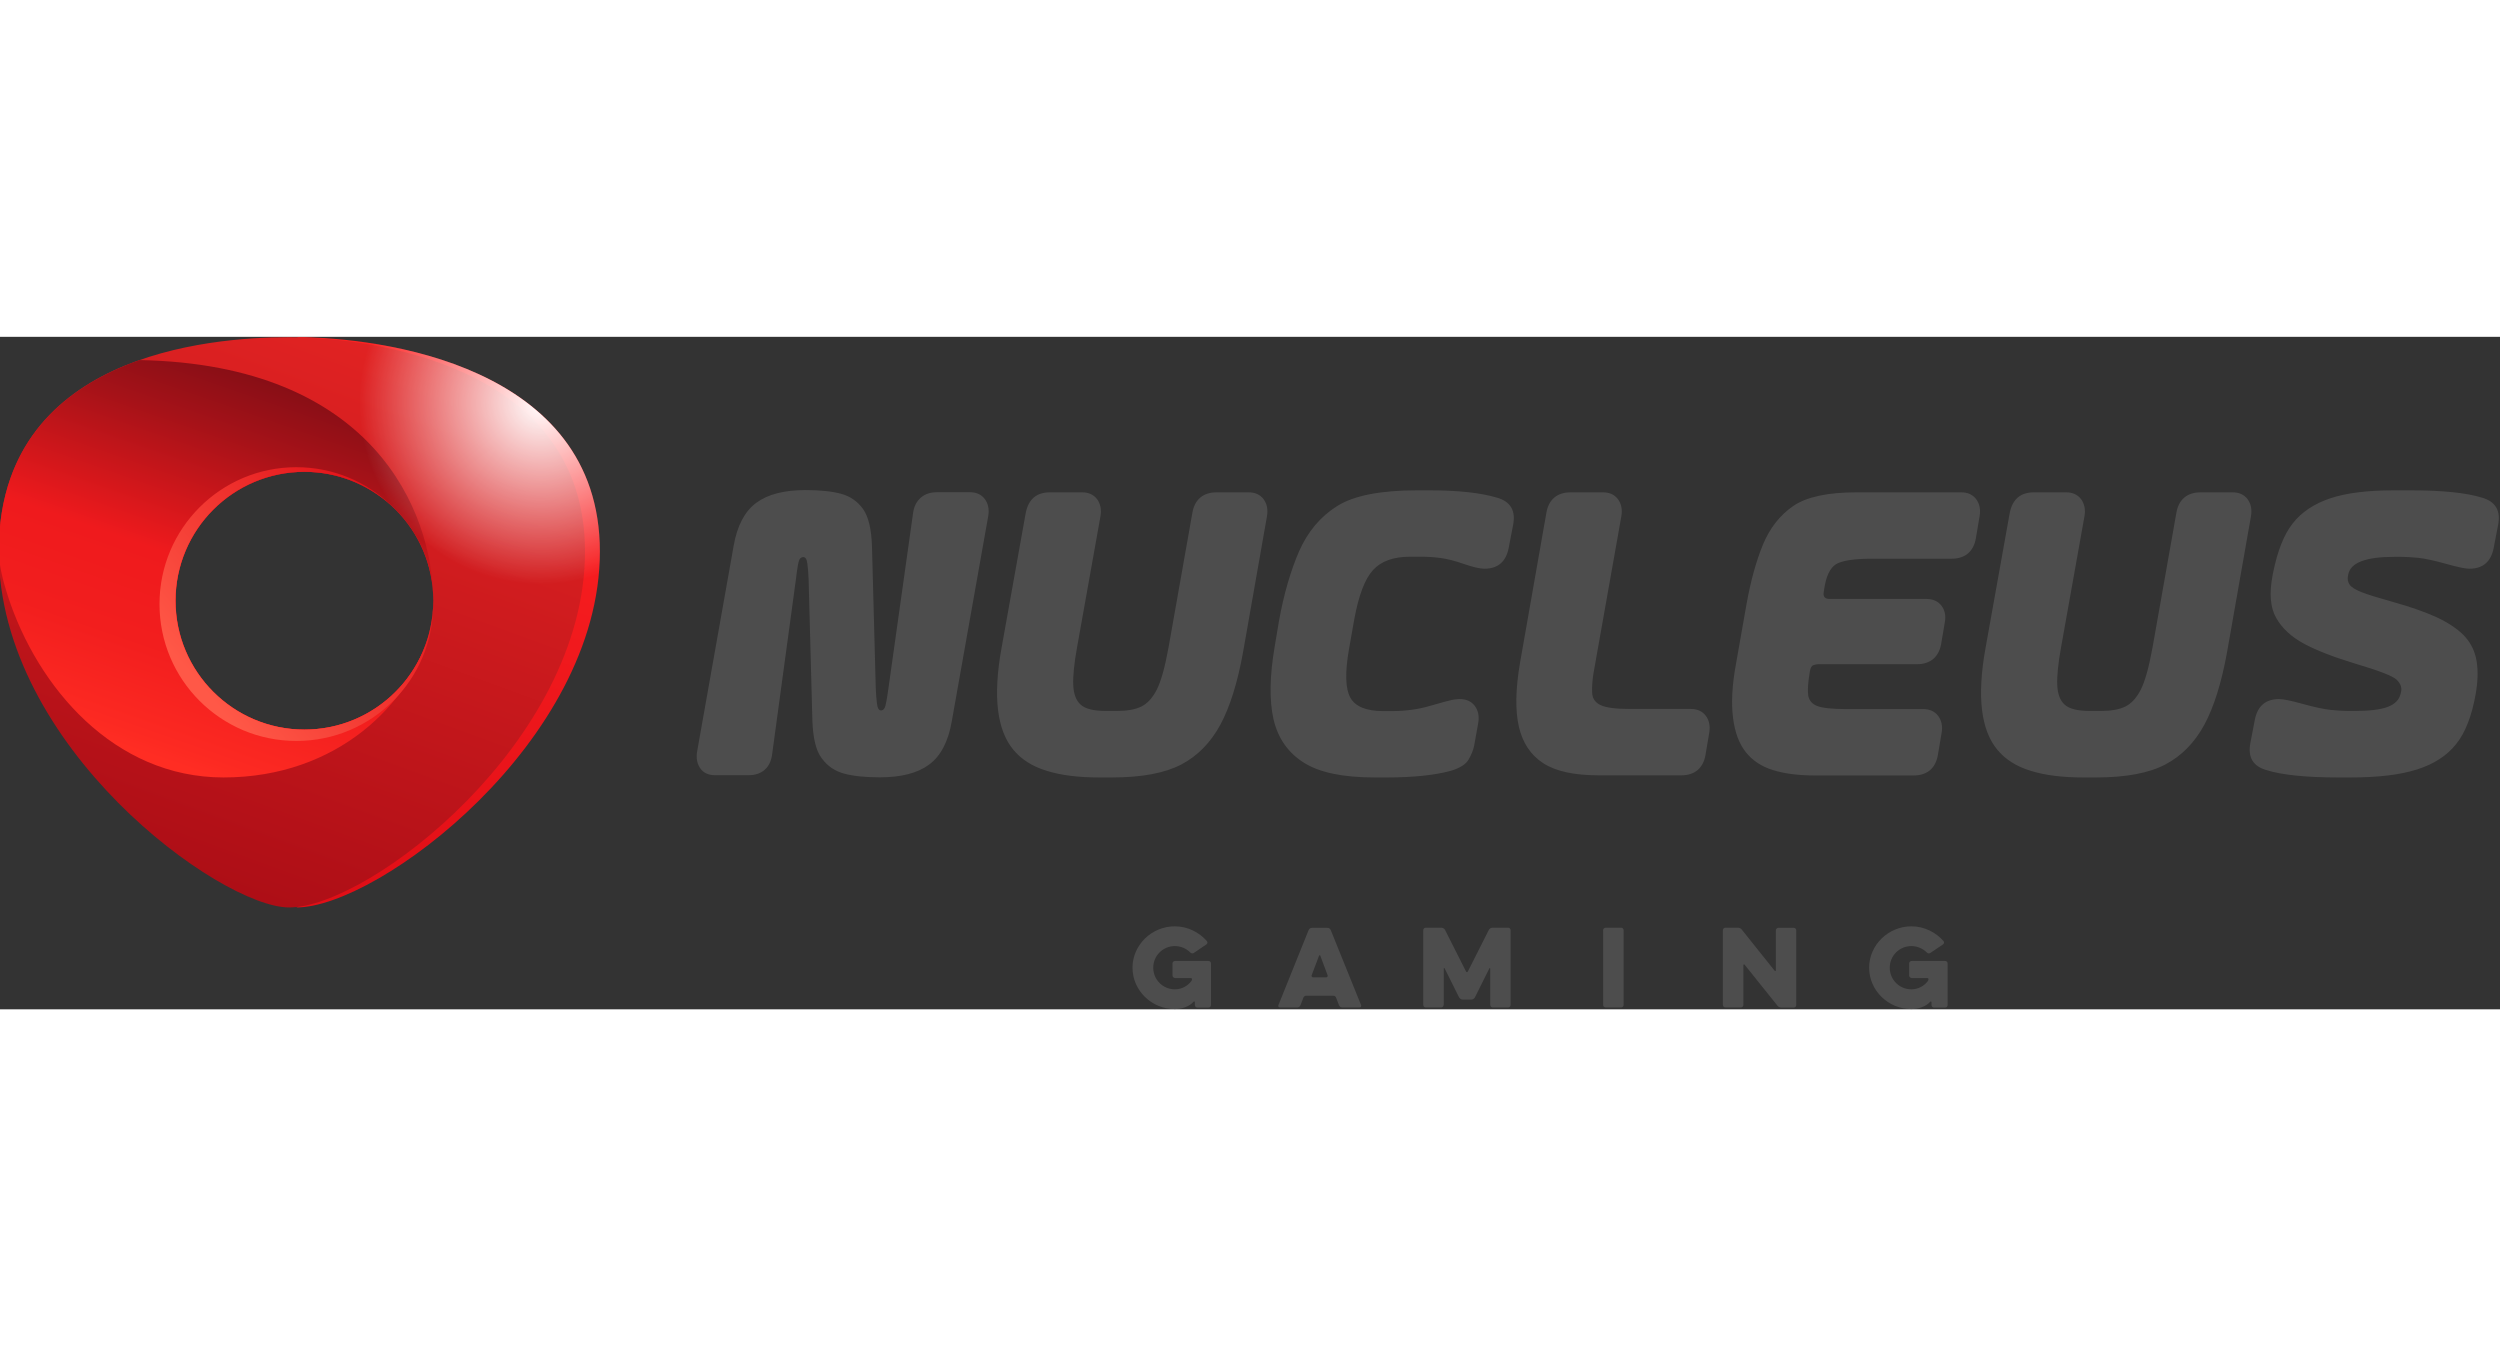 <?xml version="1.0"?>
<svg xmlns="http://www.w3.org/2000/svg" version="1.0" id="Layer_1" x="0" y="0" viewBox="0 0 2000 538" style="enable-background:new 0 0 2000 538" xml:space="preserve" width="65" height="35"><rect x="0" y="0" width="2000" height="538" fill="#333333" stroke="none"/><style>.st0{fill:#4d4d4d}.st3{fill:none}</style><path class="st0" d="m649.9 306.9-3-112.6c-.2-5-.5-9.3-1-12.8-.4-3.5-1.5-5.3-3.3-5.3-1.3 0-2.4.7-3.1 2.1-.8 1.4-1.7 6.7-2.8 15.9l-19 139.8c-.7 5.3-2.6 9.4-5.9 12.3-3.3 3-7.7 4.4-13.1 4.4h-26.6c-5.3 0-9.2-1.8-11.8-5.4-2.6-3.6-3.5-8.1-2.6-13.6l29.2-164.4c2.8-16.2 8.9-27.7 18.1-34.5 9.2-6.8 22.3-10.2 39.4-10.2 11.8 0 21.3 1 28.6 3 7.2 2 13 6 17.4 12.1 4.4 6.1 6.8 16.3 7.2 30.5l3 112.6c.2 5 .5 9.3 1 12.8.4 3.5 1.5 5.3 3.3 5.3 1.1 0 2-.7 2.8-2 .8-1.3 1.8-6.7 3.1-16.1l19.7-140.1c.7-5 2.7-9 6.1-12 3.4-3 7.8-4.4 13.3-4.4h25.9c5.3 0 9.2 1.8 12 5.4 2.7 3.6 3.7 8.2 2.8 13.6l-29.2 164.4c-2.8 16.2-8.9 27.7-18.1 34.5-9.2 6.8-22.3 10.2-39.4 10.2-11.8 0-21.4-1-28.7-3-7.3-2-13.2-6-17.7-12.1-4.7-6-7.1-16.2-7.6-30.4zM889.4 352.5h-9.8c-16.6 0-30.7-1.7-42.2-5.3-11.5-3.5-20.5-9.2-26.9-17.1-6.5-7.9-10.5-18.5-12.1-31.8-1.6-13.3-.7-29.8 2.8-49.2l19.4-108.3c2.2-10.9 8.6-16.4 19.4-16.4h25.6c5.3 0 9.2 1.8 12 5.4 2.7 3.6 3.7 8.2 2.8 13.6l-18.7 104.7c-2.4 13.1-3.4 23.3-3.1 30.5.3 7.2 2.3 12.5 6.1 15.8 3.7 3.3 10.5 4.9 20.3 4.9h8.5c8.3 0 14.9-1.2 19.7-3.6 4.8-2.4 8.9-6.9 12.3-13.6 3.4-6.7 6.5-18 9.4-34l19-107.3c.9-5.3 3-9.3 6.2-12.1 3.3-2.8 7.7-4.3 13.1-4.3h25.6c5.3 0 9.2 1.8 12 5.4 2.7 3.6 3.7 8.2 2.8 13.6l-19 108c-4.4 24.7-10.5 44.3-18.2 58.7-7.8 14.4-18.2 25.1-31.3 32-13.4 7-31.9 10.4-55.7 10.4zM1019.8 247.5l3.3-19.7c3.9-21.9 9.4-40.6 16.2-56.3 6.9-15.6 17-27.7 30.4-36.1 13.3-8.4 34.7-12.6 64-12.6h9.8c23.2 0 41.2 2 54.2 5.9 10.7 3.1 15 10.3 12.8 21.7l-3.6 18.7c-2.2 10.9-8.6 16.4-19.4 16.4-3.7 0-9.2-1.3-16.4-3.8-7.2-2.5-13.5-4.1-18.9-4.8-5.4-.7-10.6-1-15.6-1h-8.5c-13.3 0-23.3 3.6-29.7 10.7-6.5 7.1-11.4 20.1-14.9 38.9l-4.3 24.3c-3.3 18.8-2.9 31.8 1.1 38.9 4 7.1 12.7 10.7 26.1 10.7h7.2c10.9 0 21.2-1.4 30.9-4.3 9.6-2.8 15.6-4.4 17.9-4.8 2.3-.3 4.1-.5 5.4-.5 5.3 0 9.2 1.8 12 5.4 2.7 3.6 3.7 8.2 2.8 13.6l-3.3 18.4c-.7 3.3-2.1 6.9-4.3 10.8-2.2 3.9-7 7-14.4 9.2-12.9 3.5-30 5.3-51.2 5.3h-9.8c-25.4 0-44.3-4-56.8-12s-20.5-19.5-24-34.6c-3.4-15.1-3.1-34.6 1-58.4zM1216.1 260.3l21-119.5c.9-5.3 3-9.3 6.2-12.1 3.3-2.8 7.7-4.3 13.1-4.3h25.9c5.3 0 9.2 1.8 12 5.4 2.7 3.6 3.7 8.2 2.8 13.6l-22.3 125.7c-.9 5.5-1.3 10.6-1.1 15.3.1 4.7 2.3 8.1 6.7 10.2 4.4 2.1 12.1 3.1 23.3 3.1h48.9c5.3 0 9.2 1.8 12 5.4 2.7 3.6 3.7 8.2 2.8 13.6l-3 17.7c-.9 5.3-3 9.3-6.2 12.1-3.3 2.8-7.7 4.3-13.1 4.3h-66c-19.7 0-34.5-3.2-44.5-9.7-10-6.5-16.5-16.2-19.5-29.2-3-12.9-2.7-30.2 1-51.6zM1388.8 261.6l8.5-48.2c3.3-18.4 7.7-34.1 13.1-47.3 5.5-13.1 13.5-23.4 24.1-30.7 10.6-7.3 27.5-11 50.7-11h83.7c5.3 0 9.2 1.8 12 5.4 2.7 3.6 3.7 8.2 2.8 13.6l-3 17.7c-.9 5.3-3 9.3-6.2 12.1-3.3 2.8-7.7 4.3-13.1 4.3h-63.7c-14.4 0-24.1 1.5-28.9 4.4-4.8 3-8 9.7-9.5 20.2l-.3 2c-.7 3.7.9 5.6 4.6 5.6h77.5c5.3 0 9.2 1.8 12 5.3 2.7 3.5 3.7 7.9 2.8 13.1l-3 17.7c-.9 5-3 9-6.2 11.8-3.3 2.8-7.7 4.3-13.1 4.3h-79.1c-.9 0-2.1.2-3.6.7-1.5.4-2.5 2.1-3 4.9l-.3 2c-1.3 7.9-1.6 13.7-1 17.6.7 3.8 3 6.6 7.1 8.2 4 1.6 11.8 2.5 23.1 2.5h61.7c5.3 0 9.2 1.8 12 5.4 2.7 3.6 3.7 8.2 2.8 13.6l-3 17.7c-.9 5.3-3 9.3-6.2 12.1-3.3 2.8-7.7 4.3-13.1 4.3h-79.1c-13.1 0-24.3-1.4-33.5-4.3-9.2-2.8-16.5-7.7-21.8-14.4-5.4-6.8-8.8-16-10.2-27.7-1.5-11.8-.7-26.1 2.4-42.9zM1676.6 352.5h-9.8c-16.6 0-30.7-1.7-42.2-5.3-11.5-3.5-20.5-9.2-26.9-17.1-6.5-7.9-10.5-18.5-12.1-31.8-1.6-13.3-.7-29.8 2.8-49.2l19.4-108.3c2.2-10.9 8.6-16.4 19.4-16.4h25.6c5.3 0 9.2 1.8 12 5.4 2.7 3.6 3.7 8.2 2.8 13.6l-18.7 104.7c-2.4 13.1-3.4 23.3-3.1 30.5.3 7.2 2.3 12.5 6.1 15.8 3.7 3.3 10.5 4.9 20.3 4.9h8.5c8.3 0 14.9-1.2 19.7-3.6 4.8-2.4 8.9-6.9 12.3-13.6 3.4-6.7 6.5-18 9.4-34l19-107.3c.9-5.3 3-9.3 6.2-12.1 3.3-2.8 7.7-4.3 13.1-4.3h25.6c5.3 0 9.2 1.8 12 5.4 2.7 3.6 3.7 8.2 2.8 13.6l-19 108c-4.4 24.7-10.5 44.3-18.2 58.7-7.8 14.4-18.2 25.1-31.3 32-13.3 7-31.8 10.4-55.7 10.4zM1870.5 352.5c-25.8 0-45-2-57.4-5.9-10.7-3.1-15-10.3-12.8-21.7l3.6-18.7c2.2-10.9 8.6-16.4 19.4-16.4 3.3 0 9.6 1.3 19 3.9 9.4 2.6 16.9 4.2 22.5 4.8 5.6.5 10.1.8 13.6.8h5.3c12 0 20.9-1.1 26.6-3.3 5.7-2.2 9.1-5.7 10.2-10.5l.3-1.3c.9-3.5-.3-6.8-3.4-9.8-3.2-3.1-14.1-7.3-32.7-12.8-17.5-5.3-31.3-10.6-41.5-16.1-10.2-5.5-17.6-12.4-22.3-20.7-4.7-8.3-5.6-19.7-2.8-34.1l.3-1.6c3.5-17.7 8.8-31.1 15.9-40 7.1-9 17.1-15.6 29.9-19.9 12.8-4.3 29.8-6.4 51-6.4h13.1c25.8 0 45 2 57.4 5.9 10.7 3.1 15 10.3 12.8 21.7l-3.6 18.7c-2.2 10.9-8.6 16.4-19.4 16.4-3.3 0-9.5-1.3-18.7-3.9-9.2-2.6-16.6-4.2-22.2-4.8-5.6-.5-10.1-.8-13.6-.8h-5.6c-22.8 0-35 4.7-36.8 14.1l-.3 1.6c-.4 2.2 0 4.3 1.3 6.4 1.3 2.1 4.5 4.1 9.5 6.1s13.5 4.6 25.3 7.9c14 3.9 25.5 8 34.6 12.1 9.1 4.2 16.2 8.9 21.5 14.1 5.3 5.3 8.7 11.5 10.3 18.7 1.6 7.2 1.7 15.9.2 25.9l-.3 2c-3.1 17.9-8.3 31.6-15.8 40.9-7.4 9.3-17.9 16.1-31.3 20.3-13.5 4.3-31.1 6.4-53 6.4h-10.1zM940 512.9c-1.1 0-2-.9-2-2v-9.6c0-1.1.9-2 2-2h26.8c1.1 0 2 .9 2 2v33.3c0 1.1-.9 2-2 2h-8.9c-1.1 0-2-.9-2-2v-2.4c0-.5-.7-.7-1-.3-3.4 3.8-9.2 5.9-15.1 5.9-18.5 0-33.8-14.9-33.8-33.1s15.4-33.1 33.8-33.1c10.2 0 19.5 4.7 25.7 11.8.7.8.5 2-.3 2.6l-10 6.8c-1 .7-2.1.6-3-.3-3.1-3.1-7.5-5.1-12.3-5.1-9.6 0-17.3 7.7-17.3 17.3 0 9.6 7.7 17.3 17.3 17.3 5.4 0 10.1-2.6 13.2-6.6.2-.3.5-1 .5-1.4v-.2c0-.4-.4-.8-.8-.8H940zM1046.9 474.6c.4-1.1 1.6-1.8 2.7-1.8h12.3c1.1 0 2.3.7 2.7 1.8l24.3 60.1c.3.8-.2 1.8-1.2 1.8h-13.9c-1.1 0-2.2-.7-2.6-1.8l-2.3-6c-.3-.9-1.2-1.6-2.2-1.6h-21.8c-1 0-1.9.7-2.2 1.6l-2.3 6c-.4 1.1-1.5 1.8-2.6 1.8h-13.9c-1 0-1.6-1-1.2-1.8l24.2-60.1zm14.1 37.8c.8 0 1.3-.8 1.1-1.6l-5.8-15.6c-.2-.6-1-.6-1.1 0l-5.9 15.6c-.2.7.2 1.6 1.1 1.6h10.6zM1154.9 534.5c0 1.1-.9 2-2 2h-12.3c-1.1 0-2-.9-2-2v-59.8c0-1.1.9-2 2-2h12.5c1.1 0 2.3.7 2.9 1.7l16.8 33.3c.3.7 1.1.7 1.5 0l16.8-33.3c.6-1 1.7-1.7 2.9-1.7h12.5c1.1 0 2 .9 2 2v59.8c0 1.1-.9 2-2 2h-12.3c-1.1 0-2-.9-2-2v-29.1c0-.4-.6-.6-.7-.2l-11.6 23.3c-.6 1-1.7 1.7-2.9 1.7h-6.8c-1.1 0-2.3-.7-2.9-1.7l-11.6-23.3c-.2-.4-.7-.2-.7.2v29.1zM1282.5 474.7c0-1.1.9-2 2-2h12.4c1.1 0 2 .9 2 2v59.8c0 1.1-.9 2-2 2h-12.4c-1.1 0-2-.9-2-2v-59.8zM1394.7 534.5c0 1.1-.9 2-2 2h-12.4c-1.1 0-2-.9-2-2v-59.8c0-1.1.9-2 2-2h10c1.2 0 2.5.6 3.2 1.6l26.2 32.8c.3.5 1 .2 1-.3v-32c0-1.1.9-2 2-2h12.3c1.1 0 2 .9 2 2v59.8c0 1.1-.9 2-2 2h-9.9c-1.2 0-2.5-.6-3.2-1.6l-26.2-32.7c-.3-.5-1-.2-1 .3v31.9zM1529.3 512.9c-1.1 0-2-.9-2-2v-9.6c0-1.1.9-2 2-2h26.8c1.1 0 2 .9 2 2v33.3c0 1.1-.9 2-2 2h-8.9c-1.1 0-2-.9-2-2v-2.4c0-.5-.7-.7-1-.3-3.4 3.8-9.2 5.9-15.1 5.9-18.5 0-33.8-14.9-33.8-33.1s15.4-33.1 33.8-33.1c10.2 0 19.5 4.7 25.7 11.8.7.8.5 2-.3 2.6l-10.1 6.8c-1 .7-2.1.6-3-.3-3.1-3.1-7.5-5.1-12.3-5.1-9.6 0-17.3 7.7-17.3 17.3 0 9.6 7.7 17.3 17.3 17.3 5.4 0 10.1-2.6 13.2-6.6.2-.3.5-1 .5-1.4v-.2c0-.4-.4-.8-.8-.8h-12.7z"/><linearGradient id="SVGID_1_" gradientUnits="userSpaceOnUse" x1="256.294" y1="430.548" x2="386.781" y2="10.8"><stop offset="0" style="stop-color:#e10e16"/><stop offset="1" style="stop-color:#ff2323"/></linearGradient><path d="M237.2 456.5c79.4-59.3 148.7-102.2 148.7-258.2C385.9 41.4 356.7 45 237.2.3c65.7 0 242.7 21.9 242.7 171.5 0 151.5-177 284.7-242.7 284.7z" style="fill:url(#SVGID_1_)"/><linearGradient id="SVGID_2_" gradientUnits="userSpaceOnUse" x1="139.702" y1="430.303" x2="298.476" y2="-3.133"><stop offset="0" style="stop-color:#ad0e16"/><stop offset="1" style="stop-color:#e22323"/></linearGradient><path d="M231.3.3C165.4.3-1 14.9-1 171.8c0 156 177.1 284.7 232.3 284.7 64.1 0 236.7-133.2 236.7-284.7C468 22.2 295.4.3 231.3.3zm12.2 313.9c-56.9 0-103.1-46.2-103.1-103.1S186.6 108 243.5 108s103.1 46.2 103.1 103.1-46.1 103.1-103.1 103.1z" style="fill:url(#SVGID_2_)"/><path class="st3" d="M243.5 107.9c-56.9 0-103.1 46.2-103.1 103.1s46.2 103.1 103.1 103.1c47.9 0 88.1-32.6 99.7-76.9.1-.4.2-.7.3-1.1.3-1.3.6-2.6.9-4 .1-.4.2-.8.2-1.2 1.3-6.4 1.9-13 2-19.7v-.9c-.3-56.5-46.3-102.4-103.1-102.4zM343.6 236.2c-.1.4-.2.7-.3 1.1.1-.4.2-.7.3-1.1zM344.7 231.1c-.1.4-.1.8-.2 1.2.1-.5.1-.8.2-1.2zM346.7 211.1v-.7.9-.2z"/><linearGradient id="SVGID_3_" gradientUnits="userSpaceOnUse" x1="-1" y1="221.198" x2="468.024" y2="221.198"><stop offset="0" style="stop-color:#ad0e16"/><stop offset="1" style="stop-color:#e22323"/></linearGradient><path d="M346.7 212v-.6c0 6.8-.7 13.4-2 19.7 1.3-6.5 2-12.9 2-19.1z" style="fill:url(#SVGID_3_)"/><linearGradient id="SVGID_4_" gradientUnits="userSpaceOnUse" x1="224.696" y1="35.157" x2="120.357" y2="335.36"><stop offset="0" style="stop-color:#860e16"/><stop offset=".166" style="stop-color:#a51218"/><stop offset=".504" style="stop-color:#ef1a1d"/><stop offset=".733" style="stop-color:#f21e1e"/><stop offset=".95" style="stop-color:#fc2922"/><stop offset="1" style="stop-color:#ff2d23"/></linearGradient><path d="M178.8 352.5c91.5 0 150.3-60 164.5-115.2-11.6 44.2-51.9 76.9-99.7 76.9-56.9 0-103.1-46.2-103.1-103.1S186.7 108 243.6 108c56.7 0 102.7 45.8 103.1 102.5-.7-71.6-48.5-188.4-235.1-191.9C53 39.3-1 82.5-1 171.8c0 10.8 4 25.5 7.3 35.6 23.7 73 84.9 145.1 172.5 145.1z" style="fill:url(#SVGID_4_)"/><linearGradient id="SVGID_5_" gradientUnits="userSpaceOnUse" x1="-1" y1="234.223" x2="468.024" y2="234.223"><stop offset="0" style="stop-color:#ad0e16"/><stop offset="1" style="stop-color:#e22323"/></linearGradient><path d="M344.5 232.2c-.3 1.3-.6 2.7-.9 4 .3-1.3.6-2.6.9-4z" style="fill:url(#SVGID_5_)"/><linearGradient id="SVGID_6_" gradientUnits="userSpaceOnUse" x1="327.634" y1="137.581" x2="159.734" y2="279.018"><stop offset="0" style="stop-color:#e10e16"/><stop offset="1" style="stop-color:#ff5847"/></linearGradient><path d="M243.5 314.2c-56.9 0-103.1-46.2-103.1-103.1S186.6 108 243.5 108c26.7 0 51 10.1 69.3 26.7-19.7-18.8-46.3-30.4-75.7-30.4-60.5 0-109.5 49-109.5 109.5s49 109.5 109.5 109.5 109.5-49 109.5-109.5v-1.4c-.7 56.3-46.6 101.8-103.1 101.8z" style="fill:url(#SVGID_6_)"/><radialGradient id="SVGID_7_" cx="432.667" cy="52.667" r="145.306" gradientUnits="userSpaceOnUse"><stop offset="0" style="stop-color:#fff"/><stop offset="1" style="stop-color:#fff;stop-opacity:0"/></radialGradient><path d="M237.2.3c.1 0 .1 0 .2.1-2.1 0-4.1-.1-6-.1C165.4.3-1 14.9-1 171.8c0 156 177.1 284.7 232.3 284.7 2 0 4.2-.1 6.4-.4-.2.1-.4.3-.5.4 65.7 0 242.7-133.2 242.7-284.7C479.9 22.2 302.9.3 237.2.3zm-96.8 210.8c0-56.9 46.2-103.1 103.1-103.1 56.9 0 103.1 46.2 103.1 103.1s-46.2 103.1-103.1 103.1c-56.9 0-103.1-46.2-103.1-103.1z" style="fill:url(#SVGID_7_)"/></svg>

